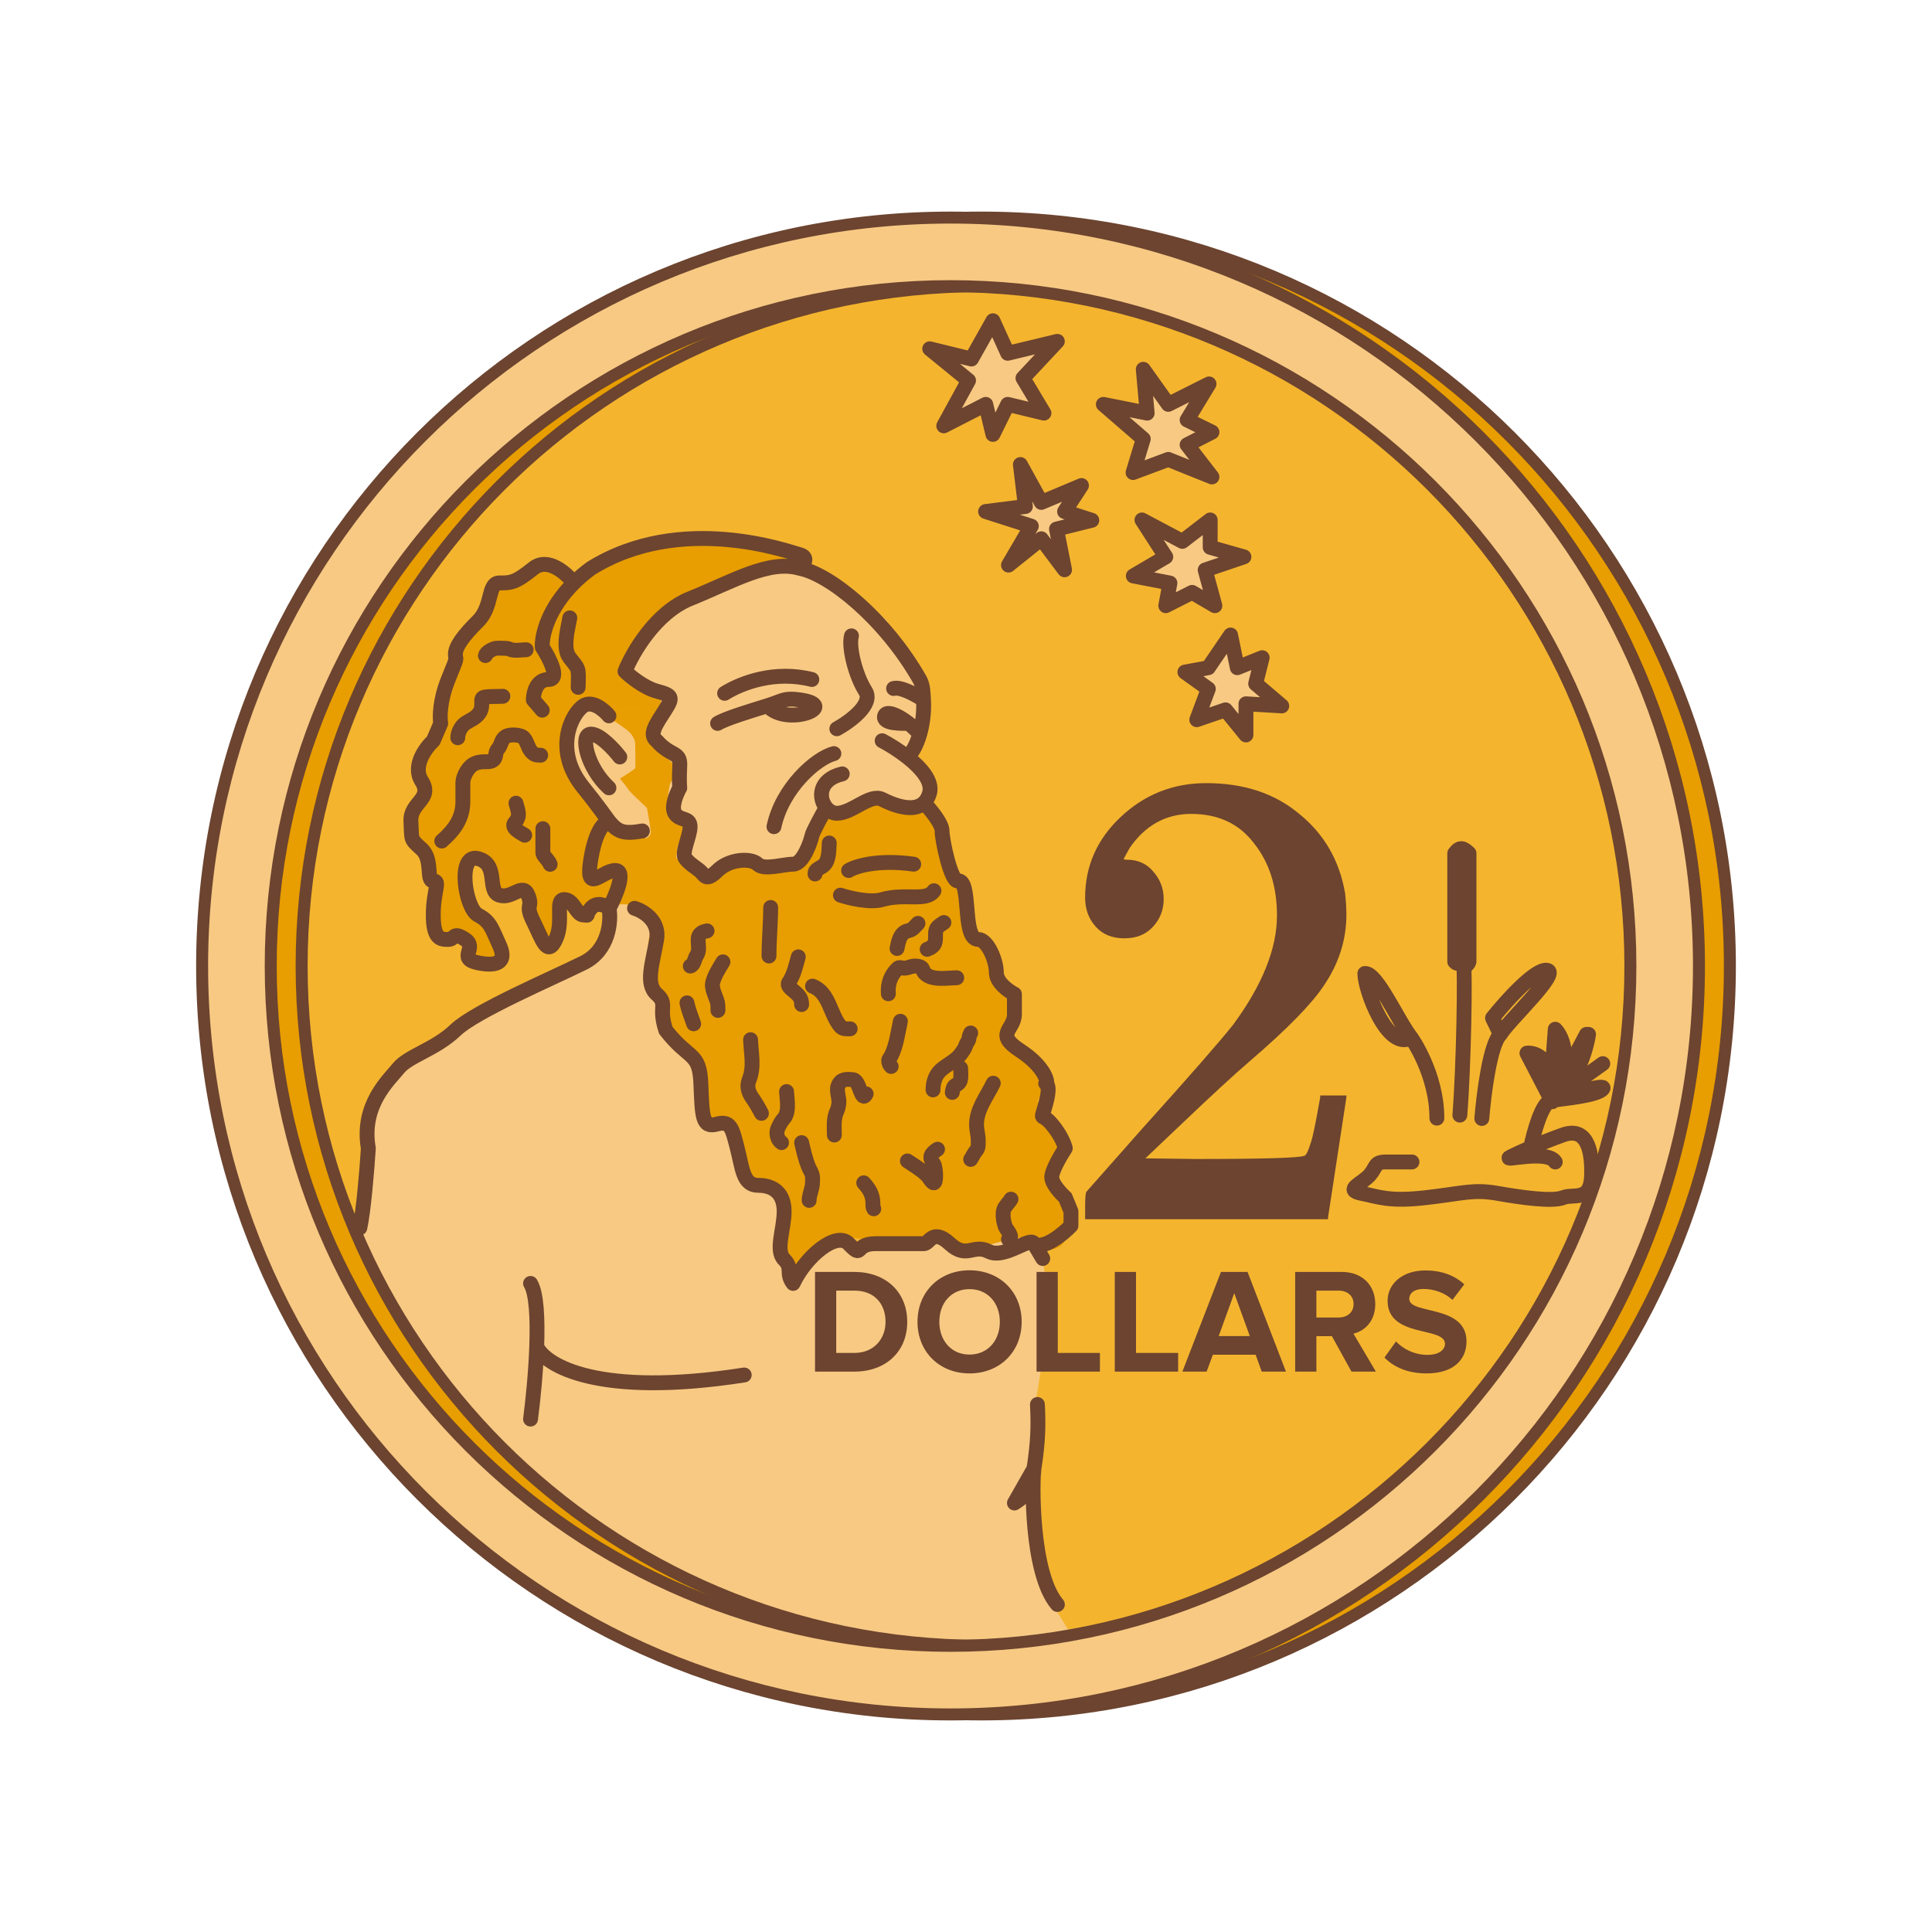 <svg width="260" height="260" viewBox="0 0 260 260" fill="none" xmlns="http://www.w3.org/2000/svg">
<path d="M224.139 129.999C224.139 180.841 182.923 222.057 132.081 222.057C81.239 222.057 40.024 180.841 40.024 129.999C40.024 79.157 81.239 37.941 132.081 37.941C182.923 37.941 224.139 79.157 224.139 129.999Z" fill="#F4B42E"/>
<path fill-rule="evenodd" clip-rule="evenodd" d="M107.396 74.781L100.365 73.392L95.853 72.438H90.212C89.621 72.438 88.989 72.639 88.071 72.932C87.641 73.069 87.147 73.226 86.566 73.392C85.567 73.678 84.776 74.067 84.18 74.362C83.689 74.604 83.33 74.781 83.095 74.781C82.574 74.781 78.669 75.996 78.322 76.343L76.326 78.339C76.095 78.021 75.424 77.28 74.591 76.864C73.758 76.447 72.219 76.69 71.553 76.864L69.991 77.384C69.904 77.442 69.54 77.714 68.776 78.339C68.012 78.964 66.606 79.12 65.999 79.12L64.61 82.505C63.792 83.739 62.107 86.238 61.905 86.359C61.736 86.46 61.274 87.351 60.911 88.051C60.73 88.399 60.574 88.7 60.49 88.834C60.238 89.238 59.48 91.106 59.48 91.409C59.48 91.609 59.283 92.071 59.09 92.523C58.991 92.757 58.892 92.987 58.823 93.177C58.621 93.733 58.268 95.904 58.268 96.46V97.723L56.146 102.925V105.652V106.662C55.961 107.117 55.58 108.076 55.54 108.279C55.5 108.481 54.917 109.238 54.631 109.592V112.42L56.399 115.349L57.46 116.865L58.015 118.935V121.511V124.541C58.015 124.735 58.181 125.156 58.326 125.527C58.408 125.736 58.484 125.929 58.52 126.057C59.167 126.42 60.44 126.208 60.995 126.057C61.399 126.377 62.258 127.077 62.46 127.319C62.568 127.45 62.481 127.786 62.39 128.134C62.269 128.596 62.143 129.08 62.46 129.138C62.801 129.2 63.561 129.452 64.225 129.673C64.643 129.811 65.023 129.938 65.238 129.996C65.325 130.02 65.417 130.049 65.511 130.078C66.022 130.237 66.614 130.422 66.955 129.996C67.039 129.891 67.141 129.783 67.247 129.671C67.648 129.248 68.104 128.767 67.864 128.127C67.561 127.319 65.541 124.541 65.49 124.541C65.44 124.541 63.824 123.43 63.672 123.077C63.551 122.794 62.813 120.972 62.46 120.097C62.241 119.676 61.823 118.784 61.904 118.582C62.005 118.329 62.46 116.41 62.46 116.107C62.46 115.804 63.217 115.349 63.672 115.349C64.036 115.349 64.867 116.359 65.238 116.865L65.49 118.935L65.894 119.693C66.113 119.743 66.682 119.895 67.207 120.097C67.625 120.257 67.777 120.214 67.962 120.161C68.068 120.13 68.185 120.097 68.369 120.097H69.783L70.541 121.511C70.406 121.831 70.218 122.531 70.541 122.774C70.757 122.936 70.872 123.43 70.971 123.855C71.057 124.224 71.13 124.541 71.248 124.541C71.45 124.541 71.871 125.552 72.056 126.057C72.106 126.175 72.268 126.501 72.51 126.865C73.642 127.228 74.632 124.929 74.985 123.733V123.077V121.511C75.204 121.242 75.692 120.784 75.894 121.107C75.98 121.244 76.036 121.438 76.101 121.661C76.228 122.098 76.386 122.642 76.854 123.077C77.42 123.602 78.133 123.733 78.42 123.733C78.453 123.616 78.602 123.259 78.925 122.774C79.248 122.289 79.463 121.73 79.531 121.511H80.692L81.198 122.168L82.447 121.107L84.408 122.168L87.877 124.541V127.319C87.475 128.212 86.685 129.996 86.746 129.996C86.806 129.996 87.073 132.107 87.198 133.163L88.631 136.029C88.48 136.607 88.269 137.884 88.631 138.367C89.084 138.97 90.366 140.177 90.894 140.629C91.316 140.991 91.975 141.534 92.251 141.761L93.893 146.072C93.768 146.805 93.517 148.325 93.517 148.54C93.517 148.754 94.054 150.024 94.322 150.631L96.682 151.329C97.075 151.257 97.905 151.275 98.077 151.919C98.248 152.562 99.614 157.229 100.276 159.482L104.138 161.037L105.318 165.382L104.138 168.224L105.318 170.692C105.586 171.925 106.133 174.489 106.176 174.875C106.219 175.262 106.616 177.006 107.743 178.49L108.608 174.875C108.608 174.875 106.307 170.95 107.743 170.312C111.31 168.725 111.753 166.68 114.429 166.59C117.991 166.471 119.737 169.327 124.717 167.521C129.697 165.715 130.831 169.923 133.916 168.224C137.002 166.526 143.739 170.934 143.739 164.947C143.739 163.258 142.991 160.687 142.991 160.687C142.379 160.338 141.156 159.56 141.156 159.245V156.755C141.156 156.388 142.074 155.247 142.532 154.723L140.566 150.593L139.648 148.103L141.156 145.809L134.732 139.254L136.568 134.207L133.487 131.192L132.176 126.8L130.341 125.948L128.899 119.459L127.457 117.362L126.08 110.938L124.376 108.579L117.637 107.412L112.976 109.044L111.158 109.323C110.692 109.572 109.75 110.116 109.713 110.302C109.676 110.489 107.709 114.451 106.73 116.409L100.857 116.735L97.5 115.989C96.941 116.284 95.804 116.921 95.729 117.108C95.654 117.294 94.952 117.745 94.61 117.947C93.911 117.419 92.475 116.287 92.326 115.989C92.263 115.862 92.085 115.685 91.882 115.484C91.49 115.096 91.006 114.617 91.068 114.218C91.142 113.733 91.938 111.903 92.326 111.048L90.555 109.883L87.316 112.165H85.699C85.16 112.102 83.891 111.899 83.13 111.595C82.303 111.264 81.547 110.213 80.958 109.392C80.87 109.27 80.785 109.153 80.705 109.044C80.355 108.568 79.805 107.923 79.265 107.289C78.853 106.804 78.446 106.327 78.137 105.935C77.725 105.413 77.265 104.082 76.868 102.932C76.577 102.09 76.32 101.346 76.139 101.085C75.838 100.649 75.961 99.812 76.061 99.139C76.102 98.857 76.139 98.604 76.139 98.421C76.139 97.803 77.804 94.95 78.137 94.95C78.234 94.95 78.381 94.945 78.545 94.941C78.942 94.93 79.443 94.916 79.611 94.95C79.802 94.988 81.085 95.972 81.704 96.46C82.559 95.6 85.302 94.397 89.439 96.46C90.057 96.46 89.697 94.742 89.439 93.882L84.408 90.653C85.127 89.021 86.566 85.68 86.566 85.367C86.566 85.054 91.092 81.778 93.355 80.179L100.365 76.864L107.396 74.781Z" fill="#E89D00"/>
<path d="M90.555 109.883V109.044L91.068 104.943V102.007L87.877 99.755C88.14 98.657 88.821 96.46 89.439 96.46C85.302 94.397 82.559 95.6 81.704 96.46C82.641 97.383 84.561 99.465 84.736 100.414C84.912 101.362 84.341 103.237 84.034 104.057L83.13 104.351L82.805 106.251C83.215 106.383 84.034 106.69 84.034 106.866C84.034 107.085 85.178 107.787 85.439 107.919C85.699 108.051 86.887 108.902 86.887 109.392C86.887 109.883 86.458 110.057 86.887 110.553C87.23 110.949 87.316 111.793 87.316 112.165L90.555 109.883Z" fill="#E89D00"/>
<path d="M48.607 167.19C48.647 162.046 48.798 151.447 49.075 150.198C49.353 148.948 51.678 145.338 52.807 143.689L55.237 142.04L57.667 140.912L62.353 137.18L67.3 135.01L70.511 133.448L72.854 132.667L76 130.67L79.58 128.51L80.876 125.609L81.246 122.708C82.198 121.941 84.499 120.868 86.094 122.708C87.689 124.549 87.556 125.882 87.29 126.319L86.891 131.161L87.29 133.448L88.714 135.01V137.484C88.942 138.072 89.454 139.329 89.682 139.648C89.91 139.967 90.537 140.693 90.822 141.015L93.67 143.977V146.655V149.56C93.67 149.788 94.163 150.832 94.41 151.326H95.094H96.404L98.853 153.148L99.195 155.541L99.765 157.25L100.904 159.357H101.644C101.963 159.357 103.144 159.889 103.695 160.155C104.018 160.724 104.732 161.921 105.005 162.149C105.279 162.376 104.701 166.079 104.379 167.902V168.756L105.404 170.807L105.831 172.06C106.244 168.848 106.278 171.604 106.269 172.848C106.687 171.784 107.206 170.169 107.319 170.254C107.547 170.425 109.419 168.994 109.575 168.756C112.933 163.656 108.962 170.011 125.9 166.842C127.963 166.456 128.412 167.592 129.808 168.067L129.971 168.118C134.653 167.692 138.473 164.826 139.812 168.118C142.488 174.695 139.019 190.314 139.019 190.314V195.571V209.163L141.297 215.387L145.362 221.866H112.239L71.767 204.429L47.728 170.807L48.607 167.19Z" fill="#F8C983"/>
<path d="M84.302 91.18L88.955 93.236V94.512C88.751 94.983 88.25 96.082 87.873 96.71C87.402 97.495 87.29 98.123 87.29 98.83C87.29 99.536 88.265 99.615 88.344 100.478C88.422 101.342 89.836 101.656 91.013 103.383C91.563 104.247 91.013 104.639 90.464 105.032C89.914 105.424 89.836 107.937 89.836 108.722C89.836 109.35 90.254 110.03 90.464 110.292L92.426 110.763C92.453 110.972 92.489 111.516 92.426 112.019C92.348 112.647 91.798 113.432 91.406 113.825C91.092 114.139 91.013 115.055 91.013 115.473C91.615 115.813 93.007 116.619 93.761 117.122C94.515 117.624 94.86 117.802 94.939 117.829C95.462 117.384 96.556 116.494 96.744 116.494C96.933 116.494 98.079 116.128 98.629 115.944C99.544 116.128 101.47 116.494 101.847 116.494C102.318 116.494 103.731 116.651 104.36 116.494C104.862 116.368 106.401 116.075 107.107 115.944L109.149 112.019L110.248 108.722L112.132 109.899L113.937 109.114L116.685 107.937L119.198 108.329C119.799 108.512 121.129 108.926 121.631 109.114C122.134 109.303 123.568 108.408 124.222 107.937V105.032L123.201 104.011L121.631 101.656L122.652 100.478C122.652 100.243 122.762 99.662 123.201 99.222C123.641 98.782 123.699 96.841 123.672 95.925V93.236L122.652 89.801L121.631 86.896L119.198 83.364C118.046 82.474 115.366 80.396 113.859 79.202C111.975 77.711 111.19 77.868 110.562 77.475C110.059 77.162 108.102 76.455 107.186 76.141H103.496L100.905 77.083C99.518 77.711 96.619 79.014 96.116 79.202C95.488 79.438 90.385 81.558 89.679 81.872C89.113 82.123 87.35 84.279 86.538 85.326L84.302 88.781V91.18Z" fill="#F8C983"/>
<path d="M79.6 95.219L81.79 96.486C82.645 97.014 84.452 98.192 84.844 98.676C85.334 99.281 85.478 99.77 85.478 100.087C85.478 100.404 85.564 103.199 85.478 103.383C85.408 103.531 84.085 104.378 83.432 104.783C83.749 105.167 84.429 106.01 84.613 106.31C84.798 106.61 86.323 108.043 87.062 108.722C87.235 109.637 87.581 111.577 87.581 112.019C87.581 112.461 87.12 112.757 86.889 112.85L85.91 111.813L83.432 112.019L80.609 108.96C80.119 108.48 79.053 107.422 78.707 107.03C78.275 106.54 77.872 105.032 77.843 104.783C77.814 104.534 76.259 101.585 76.172 100.478C76.086 99.371 76.547 98.83 76.547 98.359C76.547 97.982 76.816 96.415 76.95 95.679L79.139 94.93L79.6 95.219Z" fill="#F8C983"/>
<path fill-rule="evenodd" clip-rule="evenodd" d="M132.082 230.719C187.707 230.719 232.801 185.625 232.801 130C232.801 74.374 187.707 29.28 132.082 29.28C76.456 29.28 31.362 74.374 31.362 130C31.362 185.625 76.456 230.719 132.082 230.719ZM132.083 221.488C182.61 221.488 223.571 180.527 223.571 129.999C223.571 79.472 182.61 38.511 132.083 38.511C81.555 38.511 40.594 79.472 40.594 129.999C40.594 180.527 81.555 221.488 132.083 221.488Z" fill="#E89D00"/>
<path fill-rule="evenodd" clip-rule="evenodd" d="M132.08 30.086C76.9 30.086 32.167 74.819 32.167 130C32.167 185.18 76.9 229.913 132.08 229.913C187.261 229.913 231.994 185.18 231.994 130C231.994 74.819 187.261 30.086 132.08 30.086ZM30.555 130C30.555 73.929 76.01 28.475 132.08 28.475C188.151 28.475 233.606 73.929 233.606 130C233.606 186.07 188.151 231.525 132.08 231.525C76.01 231.525 30.555 186.07 30.555 130ZM132.082 39.317C81.999 39.317 41.399 79.917 41.399 130C41.399 180.082 81.999 220.682 132.082 220.682C182.164 220.682 222.764 180.082 222.764 130C222.764 79.917 182.164 39.317 132.082 39.317ZM39.787 130C39.787 79.027 81.109 37.705 132.082 37.705C183.054 37.705 224.376 79.027 224.376 130C224.376 180.972 183.054 222.294 132.082 222.294C81.109 222.294 39.787 180.972 39.787 130Z" fill="#6C442F"/>
<path fill-rule="evenodd" clip-rule="evenodd" d="M127.92 230.72C183.546 230.72 228.639 185.626 228.639 130.001C228.639 74.375 183.546 29.281 127.92 29.281C72.294 29.281 27.201 74.375 27.201 130.001C27.201 185.626 72.294 230.72 127.92 230.72ZM127.922 221.488C178.45 221.488 219.41 180.527 219.41 129.999C219.41 79.472 178.45 38.511 127.922 38.511C77.394 38.511 36.433 79.472 36.433 129.999C36.433 180.527 77.394 221.488 127.922 221.488Z" fill="#F8C983"/>
<path fill-rule="evenodd" clip-rule="evenodd" d="M127.92 30.087C72.739 30.087 28.006 74.82 28.006 130.001C28.006 185.181 72.739 229.914 127.92 229.914C183.101 229.914 227.833 185.181 227.833 130.001C227.833 74.82 183.101 30.087 127.92 30.087ZM26.395 130.001C26.395 73.93 71.849 28.476 127.92 28.476C183.991 28.476 229.445 73.93 229.445 130.001C229.445 186.071 183.991 231.526 127.92 231.526C71.849 231.526 26.395 186.071 26.395 130.001ZM127.922 39.317C77.839 39.317 37.239 79.917 37.239 129.999C37.239 180.082 77.839 220.682 127.922 220.682C178.004 220.682 218.604 180.082 218.604 129.999C218.604 79.917 178.004 39.317 127.922 39.317ZM35.627 129.999C35.627 79.027 76.949 37.705 127.922 37.705C178.894 37.705 220.216 79.027 220.216 129.999C220.216 180.972 178.894 222.294 127.922 222.294C76.949 222.294 35.627 180.972 35.627 129.999Z" fill="#6C442F"/>
<path d="M151.318 126.275C149.673 126.275 148.38 125.746 147.44 124.688C146.501 123.631 146.031 122.338 146.031 120.811C146.031 116.581 147.617 112.968 150.789 109.972C154.02 106.917 157.868 105.39 162.333 105.39C167.385 105.39 171.557 106.77 174.846 109.531C178.195 112.234 180.251 115.788 181.015 120.194C181.133 121.252 181.191 122.221 181.191 123.102C181.191 126.51 180.163 129.711 178.107 132.708C176.462 135.175 173.143 138.553 168.149 142.842C166.034 144.663 163.097 147.365 159.337 150.949L154.138 155.884L160.835 155.972C170.059 155.972 174.964 155.825 175.551 155.531C175.786 155.472 176.08 154.856 176.433 153.681C176.668 153.034 177.079 151.037 177.666 147.688V147.424H181.191V147.688L178.724 163.815V164.079H146.031V162.405C146.031 161.23 146.089 160.554 146.207 160.378C146.266 160.319 148.733 157.529 153.609 152.006C160.013 144.898 164.125 140.198 165.946 137.907C169.882 132.561 171.85 127.655 171.85 123.19C171.85 119.313 170.822 116.082 168.766 113.497C166.769 110.853 163.949 109.531 160.306 109.531C156.899 109.531 154.138 111.059 152.023 114.114C151.905 114.349 151.729 114.672 151.494 115.083C151.318 115.377 151.23 115.553 151.23 115.612C151.23 115.671 151.377 115.7 151.67 115.7C153.139 115.7 154.314 116.229 155.195 117.286C156.135 118.344 156.605 119.577 156.605 120.987C156.605 122.456 156.106 123.719 155.107 124.777C154.167 125.775 152.904 126.275 151.318 126.275Z" fill="#6C442F"/>
<path d="M114.971 184.586C119.174 184.586 122.091 181.931 122.091 177.889C122.091 173.846 119.174 171.171 114.971 171.171H109.682V184.586H114.971ZM114.971 182.072H112.538V173.685H114.971C117.726 173.685 119.174 175.515 119.174 177.889C119.174 180.161 117.626 182.072 114.971 182.072Z" fill="#6C442F"/>
<path d="M130.472 184.827C134.535 184.827 137.491 181.931 137.491 177.889C137.491 173.846 134.535 170.95 130.472 170.95C126.43 170.95 123.474 173.846 123.474 177.889C123.474 181.931 126.43 184.827 130.472 184.827ZM130.472 182.293C127.999 182.293 126.41 180.382 126.41 177.889C126.41 175.375 127.999 173.484 130.472 173.484C132.946 173.484 134.555 175.375 134.555 177.889C134.555 180.382 132.946 182.293 130.472 182.293Z" fill="#6C442F"/>
<path d="M148.022 184.586V182.072H142.351V171.171H139.495V184.586H148.022Z" fill="#6C442F"/>
<path d="M158.549 184.586V182.072H152.878V171.171H150.022V184.586H158.549Z" fill="#6C442F"/>
<path d="M173.058 184.586L167.89 171.171H164.31L159.121 184.586H162.379L163.224 182.313H168.976L169.8 184.586H173.058ZM168.191 179.799H164.008L166.1 174.027L168.191 179.799Z" fill="#6C442F"/>
<path d="M185.157 184.586L182.14 179.477C183.588 179.135 185.077 177.868 185.077 175.495C185.077 173.002 183.367 171.171 180.572 171.171H174.297V184.586H177.153V179.819H179.244L181.879 184.586H185.157ZM180.149 177.305H177.153V173.685H180.149C181.296 173.685 182.161 174.369 182.161 175.495C182.161 176.622 181.296 177.305 180.149 177.305Z" fill="#6C442F"/>
<path d="M191.987 184.827C195.607 184.827 197.356 182.977 197.356 180.523C197.356 175.515 189.654 176.943 189.654 174.812C189.654 174.007 190.337 173.464 191.564 173.464C192.932 173.464 194.38 173.927 195.466 174.932L197.055 172.841C195.727 171.614 193.957 170.97 191.826 170.97C188.668 170.97 186.737 172.821 186.737 175.053C186.737 180.101 194.46 178.472 194.46 180.845C194.46 181.609 193.696 182.333 192.127 182.333C190.277 182.333 188.809 181.509 187.864 180.523L186.315 182.695C187.562 183.962 189.412 184.827 191.987 184.827Z" fill="#6C442F"/>
<path d="M133.622 43.164L130.731 48.314L125.116 46.937L130.345 51.205L127.004 57.308L132.658 54.417L133.622 58.464L135.613 54.417L140.489 55.594L137.666 50.883L142.292 45.937L135.613 47.543L133.622 43.164Z" fill="#F8C983"/>
<path d="M118.716 99.685C119.653 100.177 120.924 100.954 122.091 101.871M113.345 104.146C110.13 104.911 110.128 107.424 111.18 108.696M112.219 101.414C109.828 102.038 105.271 106.025 104.157 111.251M112.617 98.075C114.363 97.121 117.578 94.773 116.466 93.008C115.077 90.802 114.178 87.043 114.587 85.572M81.947 96.337C81.31 95.564 79.736 94.208 78.535 94.972C77.034 95.927 74.305 100.84 78.535 106.025C80.241 108.116 81.924 110.49 81.969 110.546M86.45 111.824C83.966 112.272 83.135 111.967 81.969 110.546M81.969 122.236C82.261 123.968 81.983 127.86 78.535 129.572C74.226 131.711 63.935 136.092 61.286 138.639C58.638 141.187 54.97 142.104 53.645 143.734C52.321 145.364 48.552 148.726 49.57 154.534C49.401 157.184 48.934 163.037 48.418 165.249M81.969 122.236C81.484 121.844 80.316 121.296 79.524 122.236C78.535 123.411 79.524 123.14 78.535 123.14C77.547 123.14 77.227 121.061 75.929 121.061C74.631 121.061 75.929 123.999 74.783 126.426C73.637 128.853 72.973 126.426 71.774 123.999C70.575 121.572 71.774 122.236 71.058 120.465C70.342 118.695 68.909 121.061 67.19 120.465C65.471 119.87 67.19 116.297 64.324 115.547C61.459 114.796 62.605 122.236 64.324 123.14C66.044 124.044 66.187 125.002 67.19 127.151C68.193 129.3 67.19 130.16 64.324 129.572C61.459 128.984 64.324 127.581 62.605 126.426C60.886 125.272 61.286 126.426 60.313 126.426C59.339 126.426 58.307 126.426 58.307 123.14C58.307 119.853 59.31 118.551 58.307 118.551C57.304 118.551 58.307 115.69 56.731 114.257C55.155 112.825 55.442 113.108 55.299 110.532C55.155 107.957 58.307 107.576 56.731 105.088C55.471 103.098 57.257 100.657 58.307 99.685L59.31 97.352C59.167 96.559 59.167 94.266 60.313 91.443C61.746 87.914 61.286 89.043 61.286 88.04C61.286 87.037 62.319 85.572 64.324 83.598C66.33 81.625 65.614 78.449 67.19 78.449C68.766 78.449 69.339 78.449 71.774 76.489C73.723 74.921 76.221 77.142 77.227 78.449M81.969 122.236C82.869 120.54 84.296 117.148 82.806 117.148C80.943 117.148 78.678 120.561 79.524 115.547C80.37 110.532 81.969 110.546 81.969 110.546M107.645 76.489C103.524 75.266 98.679 78.221 92.871 80.565C88.225 82.439 85.094 87.867 84.109 90.346C84.823 91.04 86.673 92.544 88.369 93.008C90.488 93.588 90.62 93.799 89.494 95.575C88.369 97.352 87.243 98.827 88.369 99.685C90.267 101.871 91.592 101.076 91.481 103.082C91.393 104.687 91.445 105.713 91.481 106.025C91.04 106.804 90.289 108.579 90.819 109.447C91.481 110.532 92.871 109.926 92.871 111.251C92.871 112.576 91.637 114.796 92.254 115.547C92.871 116.297 93.358 116.531 94.131 117.148C94.904 117.764 94.927 118.749 96.571 117.148C98.215 115.547 101.08 115.446 101.966 116.297C102.852 117.148 105.365 116.297 106.73 116.297C108.094 116.297 109.118 113.188 109.254 112.506C109.363 111.961 110.584 109.739 111.18 108.696M107.645 76.489C108.154 76.014 108.867 74.981 107.645 74.655C106.116 74.248 91.649 68.949 79.524 76.489C78.654 77.128 77.892 77.786 77.227 78.449M107.645 76.489C111.609 77.24 119.051 83.171 123.771 91.443C124.227 92.242 124.223 93.248 124.279 94.186M122.091 101.871C123.955 103.337 125.551 105.159 125.091 106.745C124.925 107.317 124.668 107.738 124.349 108.04M122.091 101.871C122.747 101.365 123.359 100.227 123.771 98.79M114.203 117.148C115.111 116.581 118.133 115.617 122.965 116.297M113.097 120.465C114.291 120.862 117.086 121.537 118.716 121.061C121.808 120.157 124.666 121.401 125.687 119.87M85.392 122.236C86.559 122.584 88.789 123.91 88.369 126.426C87.843 129.572 86.793 132.379 88.369 133.779C89.944 135.18 88.544 135.446 89.594 138.639C92.745 142.708 94.146 141.483 94.321 145.859C94.496 150.236 94.496 151.812 96.422 151.287C98.348 150.762 98.523 151.828 99.223 154.534C99.923 157.239 99.971 159.515 102.024 159.515C104.077 159.515 105.526 160.566 105.526 163.017C105.526 165.468 104.3 168.269 105.526 169.494C106.751 170.72 105.679 171.315 106.73 172.716C108.471 169.022 112.561 165.666 114.203 167.368C116.255 169.494 114.855 167.368 117.831 167.368C120.807 167.368 123.607 167.368 124.349 167.368C125.091 167.368 125.494 165.241 127.81 167.368C130.127 169.494 130.962 167.342 133.062 168.418C133.882 168.838 134.924 168.611 135.916 168.24C137.466 167.659 138.892 166.727 139.145 167.368M124.349 108.04C122.871 109.436 120.055 108.26 118.716 107.576C117.087 106.745 114.696 109.447 112.617 109.447C112.069 109.447 111.557 109.151 111.18 108.696M124.349 108.04C125.159 108.873 126.779 110.798 126.779 111.824C126.779 113.108 127.997 118.703 128.909 118.551C129.822 118.399 129.975 120.443 130.127 122.236C130.279 124.029 130.431 126.426 131.648 126.426C132.865 126.426 134.083 129.202 134.083 130.875C134.083 132.214 135.705 133.369 136.517 133.779C136.517 133.976 136.517 134.797 136.517 136.505C136.517 138.639 133.778 139.091 137.278 141.374C140.777 143.656 141.081 145.859 140.777 145.859C140.473 145.859 141.538 145.458 140.777 148.372C140.016 151.287 140.016 149.485 141.538 151.287C142.755 152.728 143.262 154.052 143.364 154.534C142.755 155.46 141.538 157.533 141.538 158.414C141.538 159.295 142.755 160.607 143.364 161.153L144.124 163.017V164.956C143.009 166.11 140.451 168.208 139.145 167.368M71.398 190.974C71.719 188.533 72.102 184.752 72.228 181.217M71.398 172.716C72.21 174.038 72.362 177.491 72.228 181.217M72.228 181.217C73.372 183.766 80.557 188.098 100.154 185.04M139.612 189.011C139.75 191.836 139.718 193.956 139.145 197.651M139.145 197.651C139.028 200.254 137.953 201.37 136.517 202.268L139.145 197.651ZM139.145 197.651C138.917 198.899 138.647 211.666 142.299 215.926M77.227 78.449C73.735 81.925 72.903 85.517 72.973 87.085C73.928 88.538 75.432 91.443 73.806 91.443C72.181 91.443 71.774 93.272 71.774 94.186L72.973 95.575M96.571 97.352C97.692 96.672 100.997 95.684 103.276 94.972M103.276 94.972C105.415 94.305 105.493 93.881 107.645 94.186C113.202 94.972 105.857 97.869 103.276 94.972ZM123.771 98.79C122.365 97.063 119.386 95.245 119.051 96.337C118.716 97.428 121.41 97.352 122.272 97.352M123.771 98.79C124.163 97.429 124.376 95.8 124.279 94.186M83.411 101.871C82.62 100.844 80.736 98.79 79.524 98.79C78.01 98.79 78.977 103.305 81.947 106.025M196.46 150.067C196.971 143.767 197.23 130.259 196.923 129.414M196.923 129.414C195.476 130.062 196.028 129.063 195.772 129.414V114.832C196.453 113.908 196.923 114.091 197.691 114.832V129.414C197.691 129.414 197.315 130.493 196.923 129.414ZM199.417 150.521C199.673 147.291 200.53 140.505 201.912 139.2M201.912 139.2L200.857 136.993C202.615 134.787 206.536 130.412 208.148 130.566C210.163 130.758 202.967 137.377 201.912 139.2ZM190.016 156.373C189.408 156.373 187.867 156.373 186.562 156.373C184.931 156.373 185.315 156.949 184.355 158.1C183.396 159.251 180.806 160.114 183.204 160.594C185.602 161.074 186.946 161.745 191.934 161.17C196.923 160.594 198.266 160.019 201.528 160.594C204.79 161.17 208.915 161.745 210.354 161.17C211.793 160.594 214.096 161.841 214.192 158.1C214.288 154.358 213.328 151.672 210.354 152.727C208.787 153.283 207.273 153.893 205.994 154.443M209.299 156.373C208.244 154.646 201.912 156.373 203.255 155.701C203.89 155.384 204.847 154.937 205.994 154.443M205.994 154.443C206.403 152.403 207.534 148.274 208.788 148.086M208.788 148.086C210.354 147.85 214.99 147.458 215.696 146.516C216.262 145.762 211.326 147.249 208.788 148.086ZM208.788 148.086L215.696 143.14M208.788 148.086L205.49 141.727C206.419 141.622 208.378 142.198 208.788 145.338M208.788 148.086C208.958 148.478 209.197 148.478 208.788 145.338M208.788 148.086C211.739 143 210.359 139.582 209.299 138.508L208.788 145.338M208.788 148.086L213.498 139.2H213.778C213.466 141.35 212.031 146.138 208.788 148.086ZM139.145 167.368L140.33 169.365M97.515 93.302C99.826 91.867 104.304 90.191 109.254 91.443M124.279 94.186C123.34 93.556 121.221 92.369 120.256 92.653M133.622 43.164L130.731 48.314L125.116 46.937L130.345 51.205L127.004 57.308L132.658 54.417L133.622 58.464L135.613 54.417L140.489 55.594L137.666 50.883L142.292 45.937L135.613 47.543L133.622 43.164Z" stroke="#6C442F" stroke-width="2" stroke-linecap="round" stroke-linejoin="round"/>
<path d="M193.369 150.476C193.369 144.496 189.91 139.641 189.91 139.641M189.91 139.641C188.151 137.434 185.285 130.853 183.674 131.007C183.674 133.267 186.769 141.54 189.91 139.641Z" stroke="#6C442F" stroke-width="2" stroke-linecap="round" stroke-linejoin="round"/>
<path d="M140.133 67.613L145.541 65.338L143.264 68.838L146.933 70.018L142.178 71.199L143.264 76.68L140.133 72.506L135.716 76.048L138.791 70.809L132.638 68.838L137.993 68.163L137.318 62.512L140.133 67.613Z" fill="#F8C983" stroke="#6C442F" stroke-width="2" stroke-linecap="round" stroke-linejoin="round"/>
<path d="M162.862 73.657L167.402 74.94L162.184 76.707L163.493 81.513L160.427 79.72L156.885 81.513L157.445 78.464L152.517 77.508L156.885 74.94L153.681 69.973L159.113 72.856L162.864 69.973L162.862 73.657Z" fill="#F8C983" stroke="#6C442F" stroke-width="2" stroke-linecap="round" stroke-linejoin="round"/>
<path d="M159.458 90.446L162.611 89.858L165.606 85.458L166.51 89.858L169.858 88.509L168.98 92.008L172.494 95L167.675 94.712L167.675 98.907L164.925 95.527L161.056 96.856L162.611 92.707L159.458 90.446Z" fill="#F8C983" stroke="#6C442F" stroke-width="2" stroke-linecap="round" stroke-linejoin="round"/>
<path d="M153.857 59.071L148.483 54.418L154.381 55.598L153.857 49.698L157.222 54.418L162.705 51.665L159.757 56.515L163.099 58.154L159.757 59.858L163.099 64.184L157.222 61.824L152.481 63.594L153.857 59.071Z" fill="#F8C983" stroke="#6C442F" stroke-width="2" stroke-linecap="round" stroke-linejoin="round"/>
<path d="M119.551 133.737C119.445 132.387 119.87 131.212 120.824 130.311C120.99 130.154 121.208 130.22 121.411 130.262C121.971 130.379 122.33 130.117 122.863 130.029C123.171 129.977 123.547 130.001 123.836 130.116C124.261 130.284 124.149 130.633 124.407 130.931C125.348 132.017 127.537 131.584 128.752 131.584" stroke="#6C442F" stroke-width="2" stroke-linecap="round" stroke-linejoin="round"/>
<path d="M59.452 113.183C61.12 111.736 62.291 110.121 62.291 107.903C62.291 107.053 62.291 106.203 62.291 105.352C62.291 104.643 62.769 103.7 63.27 103.199C63.817 102.652 64.487 102.514 65.227 102.514C65.851 102.514 66.479 102.545 66.674 101.785C66.726 101.581 66.729 101.368 66.793 101.165C66.888 100.866 67.133 100.692 67.261 100.42C67.495 99.924 67.521 99.573 67.963 99.186C68.44 98.768 70.044 98.816 70.491 99.306C70.925 99.78 71.022 100.549 71.448 101.078C71.849 101.576 72.139 101.633 72.764 101.633" stroke="#6C442F" stroke-width="2" stroke-linecap="round" stroke-linejoin="round"/>
<path d="M70.807 87.439C70.229 87.439 69.231 87.635 68.659 87.385C68.327 87.24 68.094 87.243 67.718 87.243C67.336 87.243 66.879 87.181 66.511 87.298C66.126 87.42 65.405 87.825 65.325 88.222" stroke="#6C442F" stroke-width="2" stroke-linecap="round" stroke-linejoin="round"/>
<path d="M67.674 93.704C66.867 93.759 65.973 93.683 65.173 93.824C64.737 93.901 64.836 94.34 64.836 94.683C64.836 95.504 64.619 95.976 63.977 96.499C63.46 96.92 62.806 97.104 62.34 97.57C61.922 97.989 61.606 98.7 61.606 99.283" stroke="#6C442F" stroke-width="2" stroke-linecap="round" stroke-linejoin="round"/>
<path d="M69.436 108.092C69.734 109.191 70.067 109.823 69.295 110.686C68.635 111.423 70.15 112.083 70.611 112.399" stroke="#6C442F" stroke-width="2" stroke-linecap="round" stroke-linejoin="round"/>
<path d="M73.058 111.519C73.058 112.523 73.058 113.527 73.058 114.531C73.058 114.696 73.034 114.862 73.123 115.01C73.409 115.48 73.829 115.794 74.037 116.315" stroke="#6C442F" stroke-width="2" stroke-linecap="round" stroke-linejoin="round"/>
<path d="M76.681 83.152C76.434 84.552 75.897 86.413 76.319 87.845C76.586 88.754 77.671 89.407 77.795 90.311C77.892 91.015 77.808 91.787 77.808 92.501" stroke="#6C442F" stroke-width="2" stroke-linecap="round" stroke-linejoin="round"/>
<path d="M97.292 129.443C96.763 130.308 96.129 131.294 95.897 132.29C95.749 132.922 96.211 133.939 96.435 134.518C96.63 135.022 96.617 135.44 96.617 135.976" stroke="#6C442F" stroke-width="2" stroke-linecap="round" stroke-linejoin="round"/>
<path d="M92.45 134.961C92.65 135.963 93.034 136.828 93.35 137.777" stroke="#6C442F" stroke-width="2" stroke-linecap="round" stroke-linejoin="round"/>
<path d="M101.009 139.917C101.078 141.787 101.531 143.559 100.809 145.336C100.479 146.147 100.704 146.989 101.184 147.676C101.679 148.383 102.069 149.051 102.473 149.828" stroke="#6C442F" stroke-width="2" stroke-linecap="round" stroke-linejoin="round"/>
<path d="M105.852 146.9C105.898 147.96 106.271 149.664 105.464 150.548C105.127 150.917 104.896 151.383 104.688 151.837C104.395 152.475 104.607 153.392 105.176 153.771" stroke="#6C442F" stroke-width="2" stroke-linecap="round" stroke-linejoin="round"/>
<path d="M107.879 153.771C108.128 154.833 108.361 155.894 108.761 156.913C108.915 157.304 109.167 157.675 109.293 158.076C109.396 158.403 109.343 158.795 109.343 159.134C109.343 159.991 108.893 160.705 108.893 161.543" stroke="#6C442F" stroke-width="2" stroke-linecap="round" stroke-linejoin="round"/>
<path d="M125.563 146.674C125.574 145.712 125.834 144.729 126.576 144.04C127.459 143.221 128.603 142.811 129.33 141.794C129.662 141.328 129.816 141.132 130.005 140.605C130.119 140.288 130.382 140.059 130.406 139.716C130.425 139.448 130.512 139.254 130.631 139.016" stroke="#6C442F" stroke-width="2" stroke-linecap="round" stroke-linejoin="round"/>
<path d="M128.153 147.012C128.22 146.657 128.249 146.24 128.603 146.049C128.949 145.863 129.174 145.703 129.26 145.285C129.359 144.805 129.279 144.235 129.279 143.746" stroke="#6C442F" stroke-width="2" stroke-linecap="round" stroke-linejoin="round"/>
<path d="M121.169 137.439C120.834 138.989 120.622 140.735 119.893 142.17C119.793 142.366 119.599 142.5 119.592 142.733C119.584 143.052 119.713 143.304 119.93 143.521" stroke="#6C442F" stroke-width="2" stroke-linecap="round" stroke-linejoin="round"/>
<path d="M107.429 128.768C107.098 129.939 106.853 131.182 106.159 132.197C105.869 132.62 106.406 133.02 106.678 133.248C107.431 133.879 107.88 134.235 107.88 135.187" stroke="#6C442F" stroke-width="2" stroke-linecap="round" stroke-linejoin="round"/>
<path d="M103.712 122.121C103.712 124.315 103.487 126.456 103.487 128.654" stroke="#6C442F" stroke-width="2" stroke-linecap="round" stroke-linejoin="round"/>
<path d="M133.671 145.773C132.774 147.622 131.364 149.34 131.419 151.48C131.435 152.135 131.644 152.74 131.644 153.401C131.644 153.944 131.73 154.435 131.362 154.859C131.066 155.201 130.877 155.652 130.63 156.023" stroke="#6C442F" stroke-width="2" stroke-linecap="round" stroke-linejoin="round"/>
<path d="M116.236 159.182C117.011 160.04 117.475 160.815 117.475 161.985C117.475 162.249 117.441 162.455 117.587 162.673" stroke="#6C442F" stroke-width="2" stroke-linecap="round" stroke-linejoin="round"/>
<path d="M122.116 156.235C123.026 156.852 124.051 157.436 124.82 158.237C125.075 158.504 125.264 158.995 125.602 159.163C126.083 159.404 125.93 157.035 125.658 156.648C124.989 155.696 125.217 155.294 126.171 154.658" stroke="#6C442F" stroke-width="2" stroke-linecap="round" stroke-linejoin="round"/>
<path d="M109.344 132.709C111.613 133.582 111.689 136.473 113.098 138.128C113.436 138.524 113.943 138.453 114.412 138.453" stroke="#6C442F" stroke-width="2" stroke-linecap="round" stroke-linejoin="round"/>
<path d="M95.152 125.275C93.013 125.651 94.574 127.375 93.738 128.604C93.448 129.032 93.42 129.876 92.9 130.006" stroke="#6C442F" stroke-width="2" stroke-linecap="round" stroke-linejoin="round"/>
<path d="M111.597 113.449C111.529 114.36 111.614 115.664 110.921 116.39C110.702 116.62 110.345 116.762 110.082 116.941C109.777 117.148 109.682 117.265 109.682 117.616" stroke="#6C442F" stroke-width="2" stroke-linecap="round" stroke-linejoin="round"/>
<path d="M124.774 127.753C125.947 127.303 125.9 126.799 125.9 125.713C125.9 124.784 126.266 124.675 127.026 124.148" stroke="#6C442F" stroke-width="2" stroke-linecap="round" stroke-linejoin="round"/>
<path d="M120.719 127.641C120.906 126.688 121.131 125.467 122.233 125.25C122.849 125.13 123.116 124.681 123.535 124.262" stroke="#6C442F" stroke-width="2" stroke-linecap="round" stroke-linejoin="round"/>
<path d="M136.053 161.376C135.806 161.834 135.243 162.3 135.089 162.778C134.882 163.42 135.048 164.4 135.264 165.018C135.437 165.513 136.499 166.521 135.715 166.782" stroke="#6C442F" stroke-width="2" stroke-linecap="round" stroke-linejoin="round"/>
<path d="M112.284 152.75C112.284 151.589 112.137 150.491 112.662 149.442C112.782 149.201 112.834 148.827 112.882 148.562C113.019 147.796 112.491 146.857 112.794 146.098C113.155 145.197 113.879 145.196 114.818 145.306C115.723 145.413 115.907 148.512 116.56 147.207" stroke="#6C442F" stroke-width="2" stroke-linecap="round" stroke-linejoin="round"/>
</svg>
